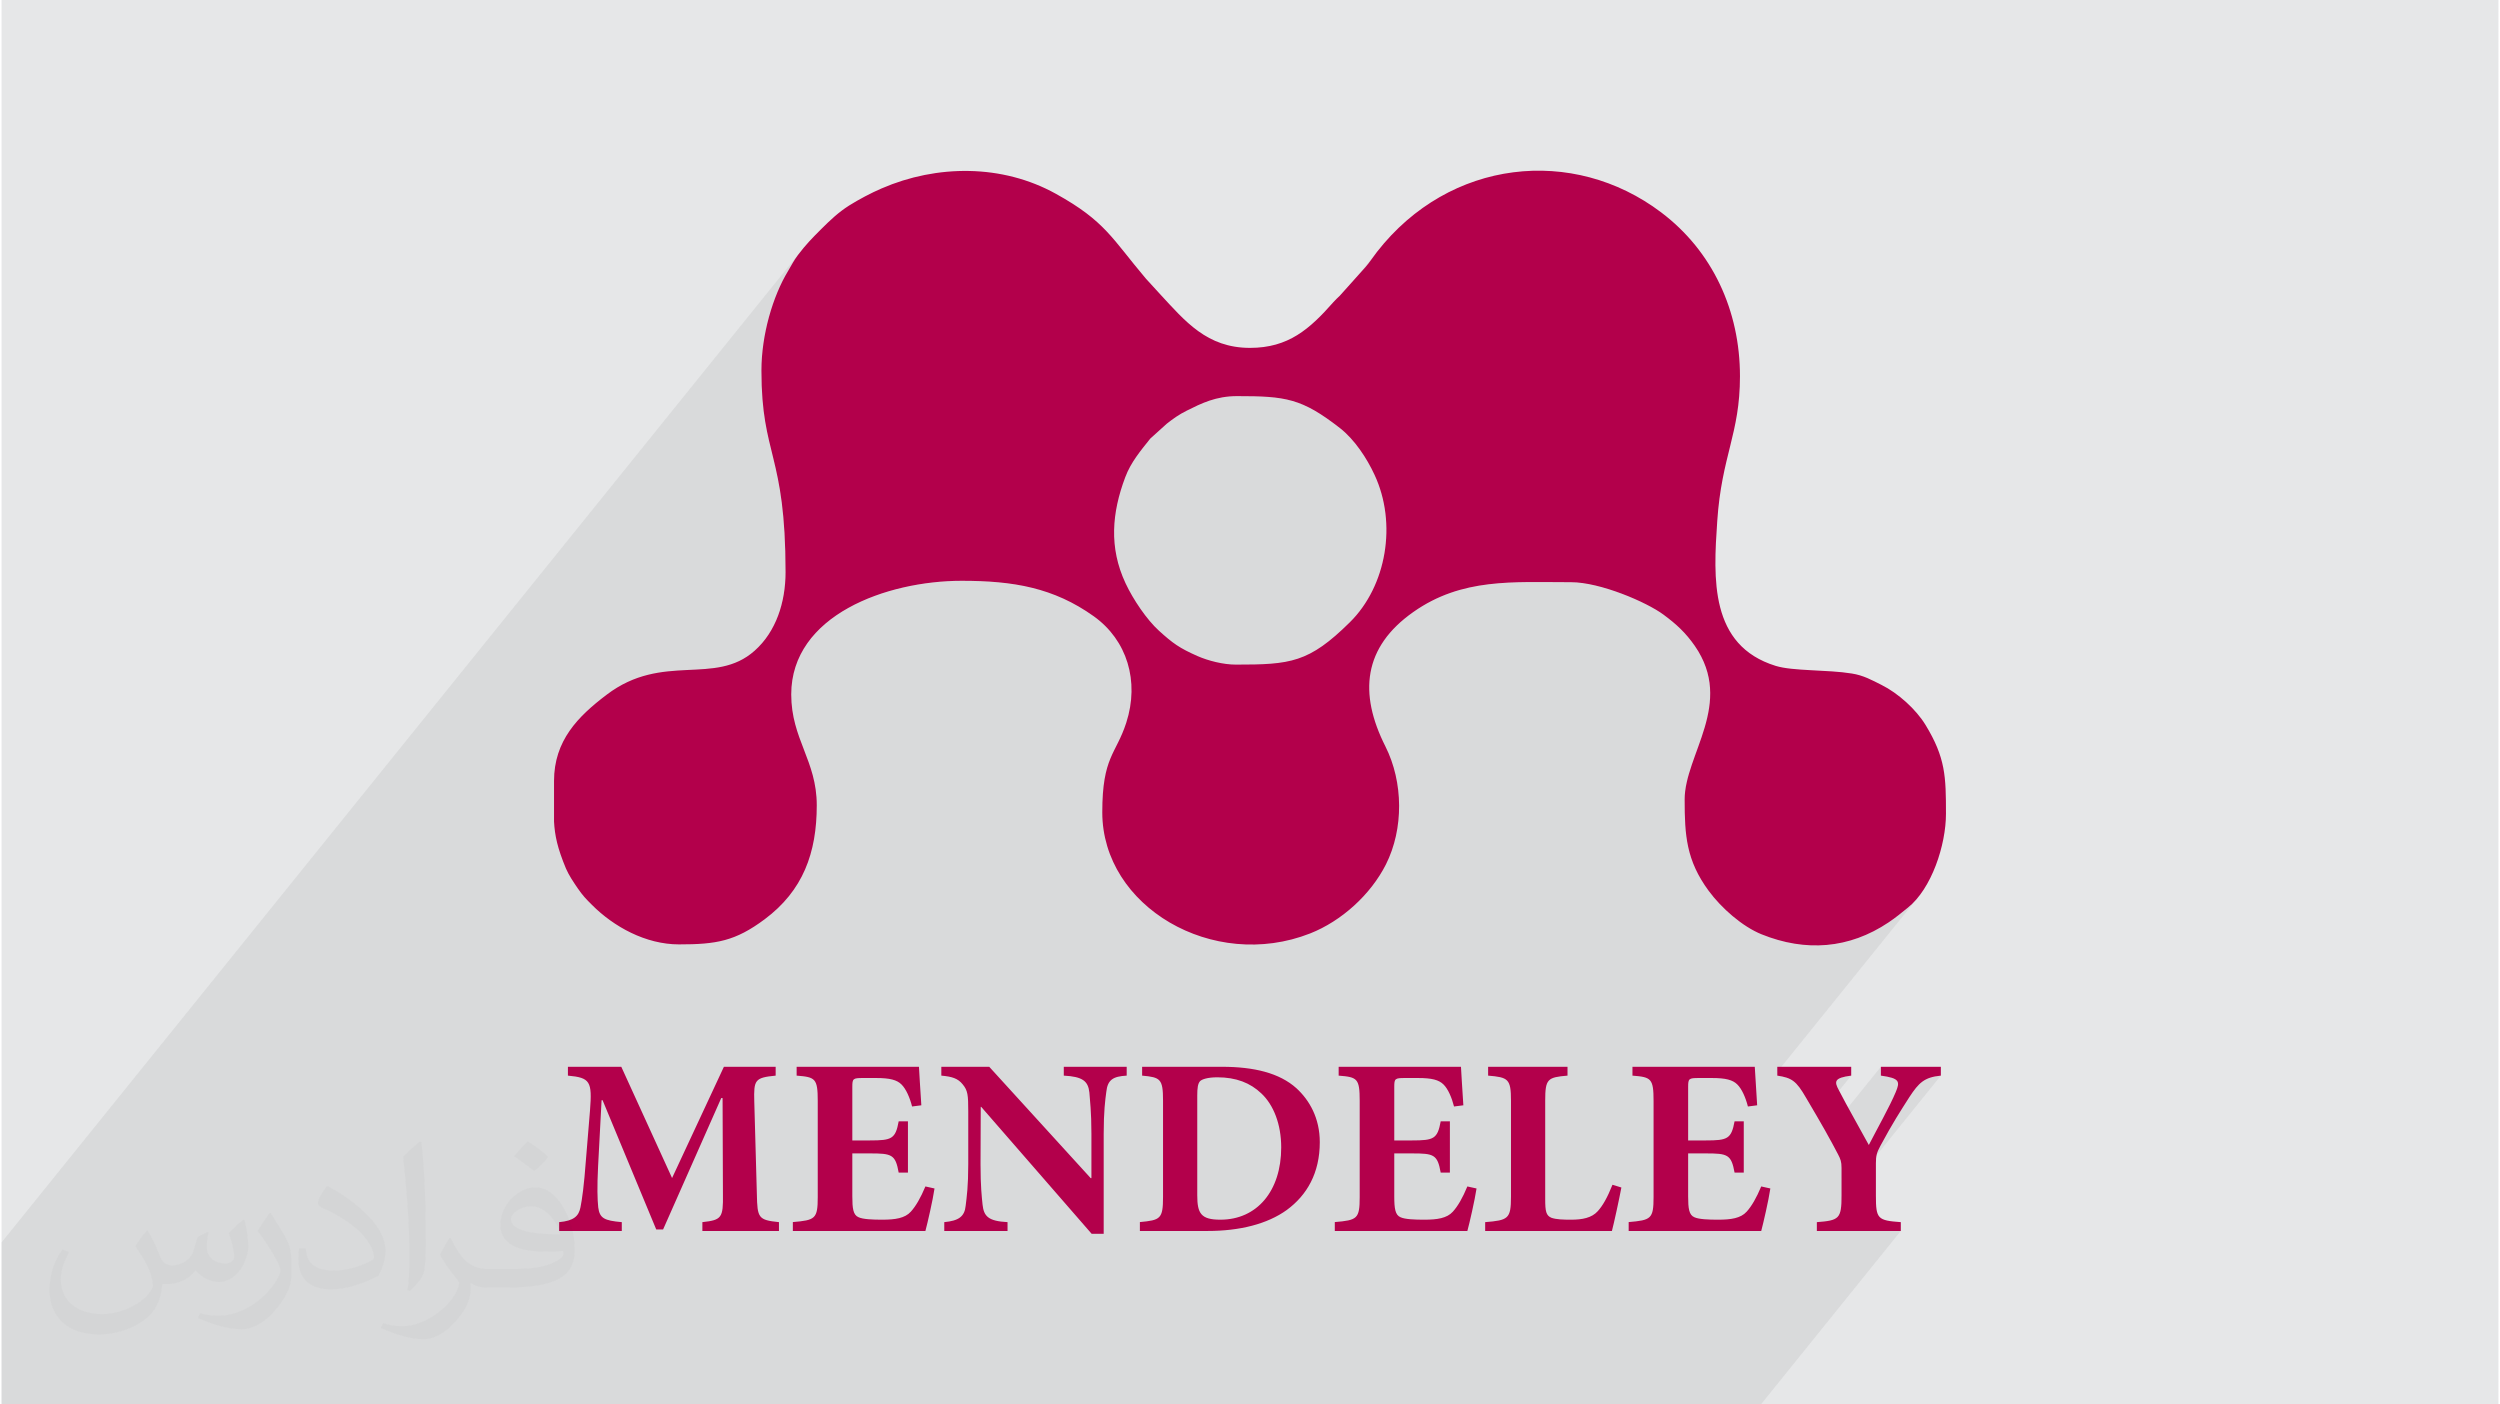 <?xml version="1.0" encoding="UTF-8"?>
<!DOCTYPE svg PUBLIC "-//W3C//DTD SVG 1.0//EN" "http://www.w3.org/TR/2001/REC-SVG-20010904/DTD/svg10.dtd">
<!-- Creator: CorelDRAW 2017 -->
<svg xmlns="http://www.w3.org/2000/svg" xml:space="preserve" width="356px" height="200px" version="1.0" shape-rendering="geometricPrecision" text-rendering="geometricPrecision" image-rendering="optimizeQuality" fill-rule="evenodd" clip-rule="evenodd"
viewBox="0 0 35600 20025"
 xmlns:xlink="http://www.w3.org/1999/xlink">
 <g id="Layer_x0020_1">
  <g id="_1925848355504">
   <path fill="#E6E7E8" d="M0 0l35600 0 0 20025 -35600 0 0 -20025z"/>
   <path fill="#373435" fill-opacity="0.078" d="M19467 3784l-1508 1870 4 0 99 6 92 8 88 12 83 16 80 21 79 25 79 31 79 37 80 44 84 51 87 58 93 67 98 75 76 65 73 74 68 80 65 85 60 89 55 90 50 91 44 90 56 132 44 136 33 139 23 141 12 142 1 143 -8 143 -19 141 -28 140 -39 136 -48 133 -57 128 -67 123 -76 116 -85 110 -3184 3948 133 143 186 156 79 52 3263 -4047 97 -103 111 -99 127 -96 130 -85 131 -73 133 -62 133 -52 135 -43 136 -34 137 -26 139 -20 140 -14 142 -10 144 -6 145 -2 148 0 149 0 152 2 154 0 80 3 86 10 89 14 92 20 93 24 95 28 95 31 94 34 91 36 89 37 85 38 79 39 74 39 67 38 60 37 50 35 67 50 62 50 58 51 56 51 53 55 51 58 49 62 50 68 92 153 65 151 40 149 20 146 1 144 -14 143 -27 139 -37 138 -43 136 -46 134 -48 131 -46 130 -40 127 -33 125 -21 123 -8 122 1 186 8 173 15 165 28 157 42 154 60 152 82 153 105 159 73 93 83 93 90 90 97 86 100 80 104 71 104 60 104 49 118 44 117 37 118 30 116 23 117 15 115 8 116 1 114 -6 113 -14 113 -21 112 -29 111 -36 109 -44 109 -51 107 -59 106 -67 38 -26 36 -26 35 -26 33 -25 32 -26 33 -26 33 -27 35 -28 62 -55 59 -62 -1982 2457 0 54 71 12 60 16 51 21 47 29 43 38 43 51 45 65 49 82 78 132 25 42 337 -419 24 -22 41 -19 60 -15 80 -13 -480 595 48 83 58 103 27 47 770 -954 0 126 90 14 66 17 47 20 28 24 13 29 -1 36 -11 42 -20 52 -37 83 -44 92 -50 99 -53 102 -54 102 -53 99 -49 93 -44 85 -389 482 0 19 1061 -1315 46 -50 47 -40 52 -32 59 -24 69 -18 82 -11 -1417 1756 -1 66 -8 85 -18 63 -30 45 -161 200 1064 0 -1995 2474 -25084 0 0 -2310 11396 -14132 -42 54 -21 30 -19 28 -17 27 -16 26 -15 27 -16 27 -17 29 -18 31 -41 70 -39 74 -37 78 -36 82 -33 84 -31 87 -29 90 -27 91 -24 94 -22 94 -18 96 -16 96 -12 97 -9 97 -5 96 -2 96 4 215 11 190 17 170 22 152 26 141 29 133 31 129 32 131 32 136 31 146 29 161 26 179 22 203 17 229 11 262 4 298 -6 160 -20 158 -33 153 -47 148 -61 140 -76 131 -91 121 -2715 3366 17 28 23 35 23 33 21 31 26 37 25 33 23 30 24 27 24 27 25 27 28 28 31 31 35 32 3034 -3763 119 -147 139 -132 156 -119 171 -106 183 -93 194 -79 201 -67 207 -54 209 -41 210 -30 208 -17 204 -6 136 1 133 4 129 7 126 9 124 14 121 17 118 22 92 20 1711 -2122 235 -212 33 -26 34 -25 33 -24 34 -24 35 -22 36 -22 37 -21 39 -20 79 -39 80 -38 82 -35 84 -32 90 -26 95 -21 102 -13 111 -5 124 1 115 1 91 3 1663 -2062 -22 29 -21 28 -20 28 -19 27 -20 27 -21 27 -21 27z"/>
   <g>
    <path fill="#B3004B" d="M17618 5648c691,0 920,31 1466,457 207,162 382,428 491,664 324,693 173,1585 -352,2104 -584,577 -845,603 -1625,603 -180,0 -394,-55 -547,-122 -255,-113 -350,-180 -550,-362 -172,-156 -367,-443 -476,-677 -238,-509 -194,-1005 -4,-1510 81,-217 222,-381 358,-552l235 -212c90,-71 175,-131 281,-184 211,-105 416,-209 723,-209zm10105 5952l0 2c0,447 -205,1070 -544,1340 -95,76 -169,139 -275,210 -561,376 -1182,423 -1811,169 -274,-111 -573,-374 -755,-622 -316,-431 -341,-784 -341,-1299 0,-641 713,-1369 145,-2191 -132,-189 -262,-309 -446,-445 -244,-181 -904,-463 -1319,-463 -827,0 -1555,-63 -2248,425 -714,502 -781,1158 -398,1917 256,509 262,1175 7,1682 -218,431 -632,807 -1081,984 -1385,544 -2963,-383 -2963,-1727 0,-796 195,-823 342,-1278 191,-592 11,-1178 -463,-1517 -573,-409 -1148,-506 -1884,-506 -1070,0 -2430,492 -2430,1620 0,637 364,944 364,1580 0,680 -196,1218 -743,1626 -419,312 -687,358 -1221,358 -477,0 -931,-253 -1240,-562 -88,-87 -133,-134 -206,-240 -55,-80 -127,-188 -166,-280 -121,-291 -159,-468 -170,-670l0 -577c0,-577 342,-922 752,-1232 801,-607 1540,-120 2108,-626 305,-271 441,-690 441,-1119 0,-1695 -344,-1651 -344,-2875 0,-508 161,-1060 381,-1422 52,-87 77,-142 139,-225 116,-153 203,-241 335,-373 127,-126 242,-236 396,-334 136,-85 310,-178 464,-244 786,-340 1718,-348 2485,78 705,391 796,635 1282,1209l203 222c357,385 667,765 1281,765 548,0 850,-267 1190,-653 31,-35 57,-58 91,-91l364 -406c62,-71 106,-142 166,-219 1036,-1327 2797,-1510 4050,-564 734,553 1125,1403 1125,2338 0,823 -261,1129 -324,2065 -56,820 -110,1772 833,2064 249,77 738,52 1086,109 165,26 285,93 424,163 236,117 492,349 626,569 286,469 292,737 292,1265z"/>
    <path fill="#B3004B" fill-rule="nonzero" d="M11084 17551l0 -126c-296,-30 -308,-61 -315,-397l-37 -1325c-8,-306 7,-338 305,-367l0 -126 -738 0 -739 1586 -724 -1586 -761 0 0 126c319,29 347,83 315,495l-57 691c-29,392 -56,575 -79,691 -24,126 -95,193 -304,212l0 126 893 0 0 -126c-249,-22 -316,-54 -336,-212 -12,-116 -17,-283 -2,-582l50 -945 14 0 765 1843 98 0 829 -1873 19 0 5 1372c5,336 -18,367 -293,397l0 126 1092 0zm2088 -635c-68,163 -137,282 -208,360 -85,94 -224,114 -407,114 -136,0 -274,-5 -338,-35 -77,-32 -89,-125 -89,-298l0 -612 252 0c311,0 363,15 409,274l132 0 0 -731 -132 0c-46,250 -98,272 -409,272l-252 0 0 -764c0,-118 10,-126 153,-126l187 0c196,0 295,27 360,91 66,64 120,189 152,315l132 -17c-14,-234 -32,-485 -34,-549l-1744 0 0 126c266,21 301,39 301,360l0 1371c0,311 -35,330 -355,357l0 127 1890 0c29,-108 106,-440 130,-606l-130 -29zm2870 -1706l-897 0 0 126c271,14 347,79 365,241 7,104 29,269 29,590l0 631 -10 0 -1447 -1588 -683 0 0 126c153,14 236,39 305,125 72,87 79,151 79,385l0 753c0,318 -22,468 -37,592 -15,157 -103,215 -305,234l0 126 902 0 0 -126c-274,-14 -338,-83 -356,-249 -11,-109 -29,-259 -29,-577l3 -817 7 0 1574 1809 172 0 0 -1425c0,-321 22,-485 37,-596 18,-175 96,-223 291,-234l0 -126zm220 0l0 126c261,24 298,46 298,355l0 1376c0,311 -37,330 -330,357l0 127 964 0c462,0 854,-100 1130,-299 289,-212 471,-528 471,-967 0,-345 -148,-599 -333,-769 -241,-217 -603,-306 -1064,-306l-1136 0zm786 409c0,-103 8,-170 40,-204 24,-25 103,-55 246,-55 268,0 470,79 628,230 173,162 283,438 283,770 0,621 -345,1030 -867,1030 -278,0 -330,-89 -330,-349l0 -1422zm3851 1297c-67,163 -136,282 -207,360 -85,94 -224,114 -408,114 -135,0 -274,-5 -338,-35 -76,-32 -89,-125 -89,-298l0 -612 253 0c311,0 363,15 409,274l131 0 0 -731 -131 0c-46,250 -98,272 -409,272l-253 0 0 -764c0,-118 10,-126 153,-126l188 0c196,0 294,27 360,91 66,64 119,189 151,315l133 -17c-14,-234 -32,-485 -34,-549l-1744 0 0 126c266,21 300,39 300,360l0 1371c0,311 -34,330 -355,357l0 127 1890 0c30,-108 106,-440 131,-606l-131 -29zm2069 -24c-74,187 -141,301 -210,377 -86,96 -222,121 -379,121 -116,0 -212,-3 -281,-27 -77,-32 -89,-94 -89,-264l0 -1408c0,-309 34,-331 318,-355l0 -126 -1132 0 0 126c286,24 326,46 326,355l0 1373c0,315 -40,334 -368,361l0 126 1807 0c27,-100 106,-462 135,-620l-127 -39zm2121 24c-68,163 -137,282 -208,360 -85,94 -224,114 -407,114 -135,0 -274,-5 -338,-35 -77,-32 -89,-125 -89,-298l0 -612 252 0c311,0 363,15 410,274l131 0 0 -731 -131 0c-47,250 -99,272 -410,272l-252 0 0 -764c0,-118 10,-126 153,-126l187 0c196,0 295,27 360,91 66,64 120,189 152,315l132 -17c-14,-234 -31,-485 -34,-549l-1744 0 0 126c266,21 301,39 301,360l0 1371c0,311 -35,330 -355,357l0 127 1890 0c29,-108 106,-440 130,-606l-130 -29zm2561 -1706l-855 0 0 126c271,37 274,85 212,234 -86,206 -276,544 -384,755 -145,-268 -300,-534 -427,-781 -68,-125 -68,-176 176,-208l0 -126 -1054 0 0 126c205,32 269,71 409,314 217,365 355,611 456,806 37,71 51,106 51,197l0 395c0,331 -37,353 -352,377l0 126 1197 0 0 -126c-331,-24 -355,-46 -355,-377l0 -464c0,-104 12,-151 64,-247 180,-334 281,-487 414,-696 135,-204 211,-281 448,-305l0 -126z"/>
   </g>
   <path fill="#373435" fill-opacity="0.031" d="M2082 17547c68,104 112,203 155,312 32,64 49,183 199,183 44,0 107,-14 163,-45 63,-33 111,-83 136,-159l60 -202 146 -72 10 10c-20,77 -25,149 -25,206 0,170 146,234 262,234 68,0 129,-34 129,-95 0,-81 -34,-217 -78,-339 68,-68 136,-136 214,-191l12 6c34,144 53,287 53,381 0,93 -41,196 -75,264 -70,132 -194,238 -344,238 -114,0 -241,-58 -328,-163l-5 0c-82,101 -209,193 -412,193l-63 0c-10,134 -39,229 -83,314 -121,237 -480,404 -818,404 -470,0 -706,-272 -706,-633 0,-223 73,-431 185,-578l92 38c-70,134 -117,262 -117,385 0,338 275,499 592,499 294,0 658,-187 724,-404 -25,-237 -114,-348 -250,-565 41,-72 94,-144 160,-221l12 0zm5421 -1274c99,62 196,136 291,221 -53,74 -119,142 -201,202 -95,-77 -190,-143 -287,-213 66,-74 131,-146 197,-210zm51 926c-160,0 -291,105 -291,183 0,168 320,219 703,217 -48,-196 -216,-400 -412,-400zm-359 895c208,0 390,-6 529,-41 155,-39 286,-118 286,-171 0,-15 0,-31 -5,-46 -87,8 -187,8 -274,8 -282,0 -498,-64 -583,-222 -21,-44 -36,-93 -36,-149 0,-152 66,-303 182,-406 97,-85 204,-138 313,-138 197,0 354,158 464,408 60,136 101,293 101,491 0,132 -36,243 -118,326 -153,148 -435,204 -867,204l-196 0 0 0 -51 0c-107,0 -184,-19 -245,-66l-10 0c3,25 5,50 5,72 0,97 -32,221 -97,320 -192,287 -400,410 -580,410 -182,0 -405,-70 -606,-161l36 -70c65,27 155,46 279,46 325,0 752,-314 805,-619 -12,-25 -34,-58 -65,-93 -95,-113 -155,-208 -211,-307 48,-95 92,-171 133,-239l17 -2c139,282 265,445 546,445l44 0 0 0 204 0zm-1408 299c24,-130 26,-276 26,-413l0 -202c0,-377 -48,-926 -87,-1282 68,-75 163,-161 238,-219l22 6c51,450 63,972 63,1452 0,126 -5,250 -17,340 -7,114 -73,201 -214,332l-31 -14zm-1449 -596c7,177 94,318 398,318 189,0 349,-50 526,-135 32,-14 49,-33 49,-49 0,-111 -85,-258 -228,-392 -139,-126 -323,-237 -495,-311 -59,-25 -78,-52 -78,-77 0,-51 68,-158 124,-235l19 -2c197,103 417,256 580,427 148,157 240,316 240,489 0,128 -39,250 -102,361 -216,109 -446,192 -674,192 -277,0 -466,-130 -466,-436 0,-33 0,-84 12,-150l95 0zm-501 -503l172 278c63,103 122,215 122,392l0 227c0,183 -117,379 -306,573 -148,132 -279,188 -400,188 -180,0 -386,-56 -624,-159l27 -70c75,21 162,37 269,37 342,-2 692,-252 852,-557 19,-35 26,-68 26,-90 0,-36 -19,-75 -34,-110 -87,-165 -184,-315 -291,-453 56,-89 112,-174 173,-258l14 2z"/>
  </g>
 </g>
</svg>
